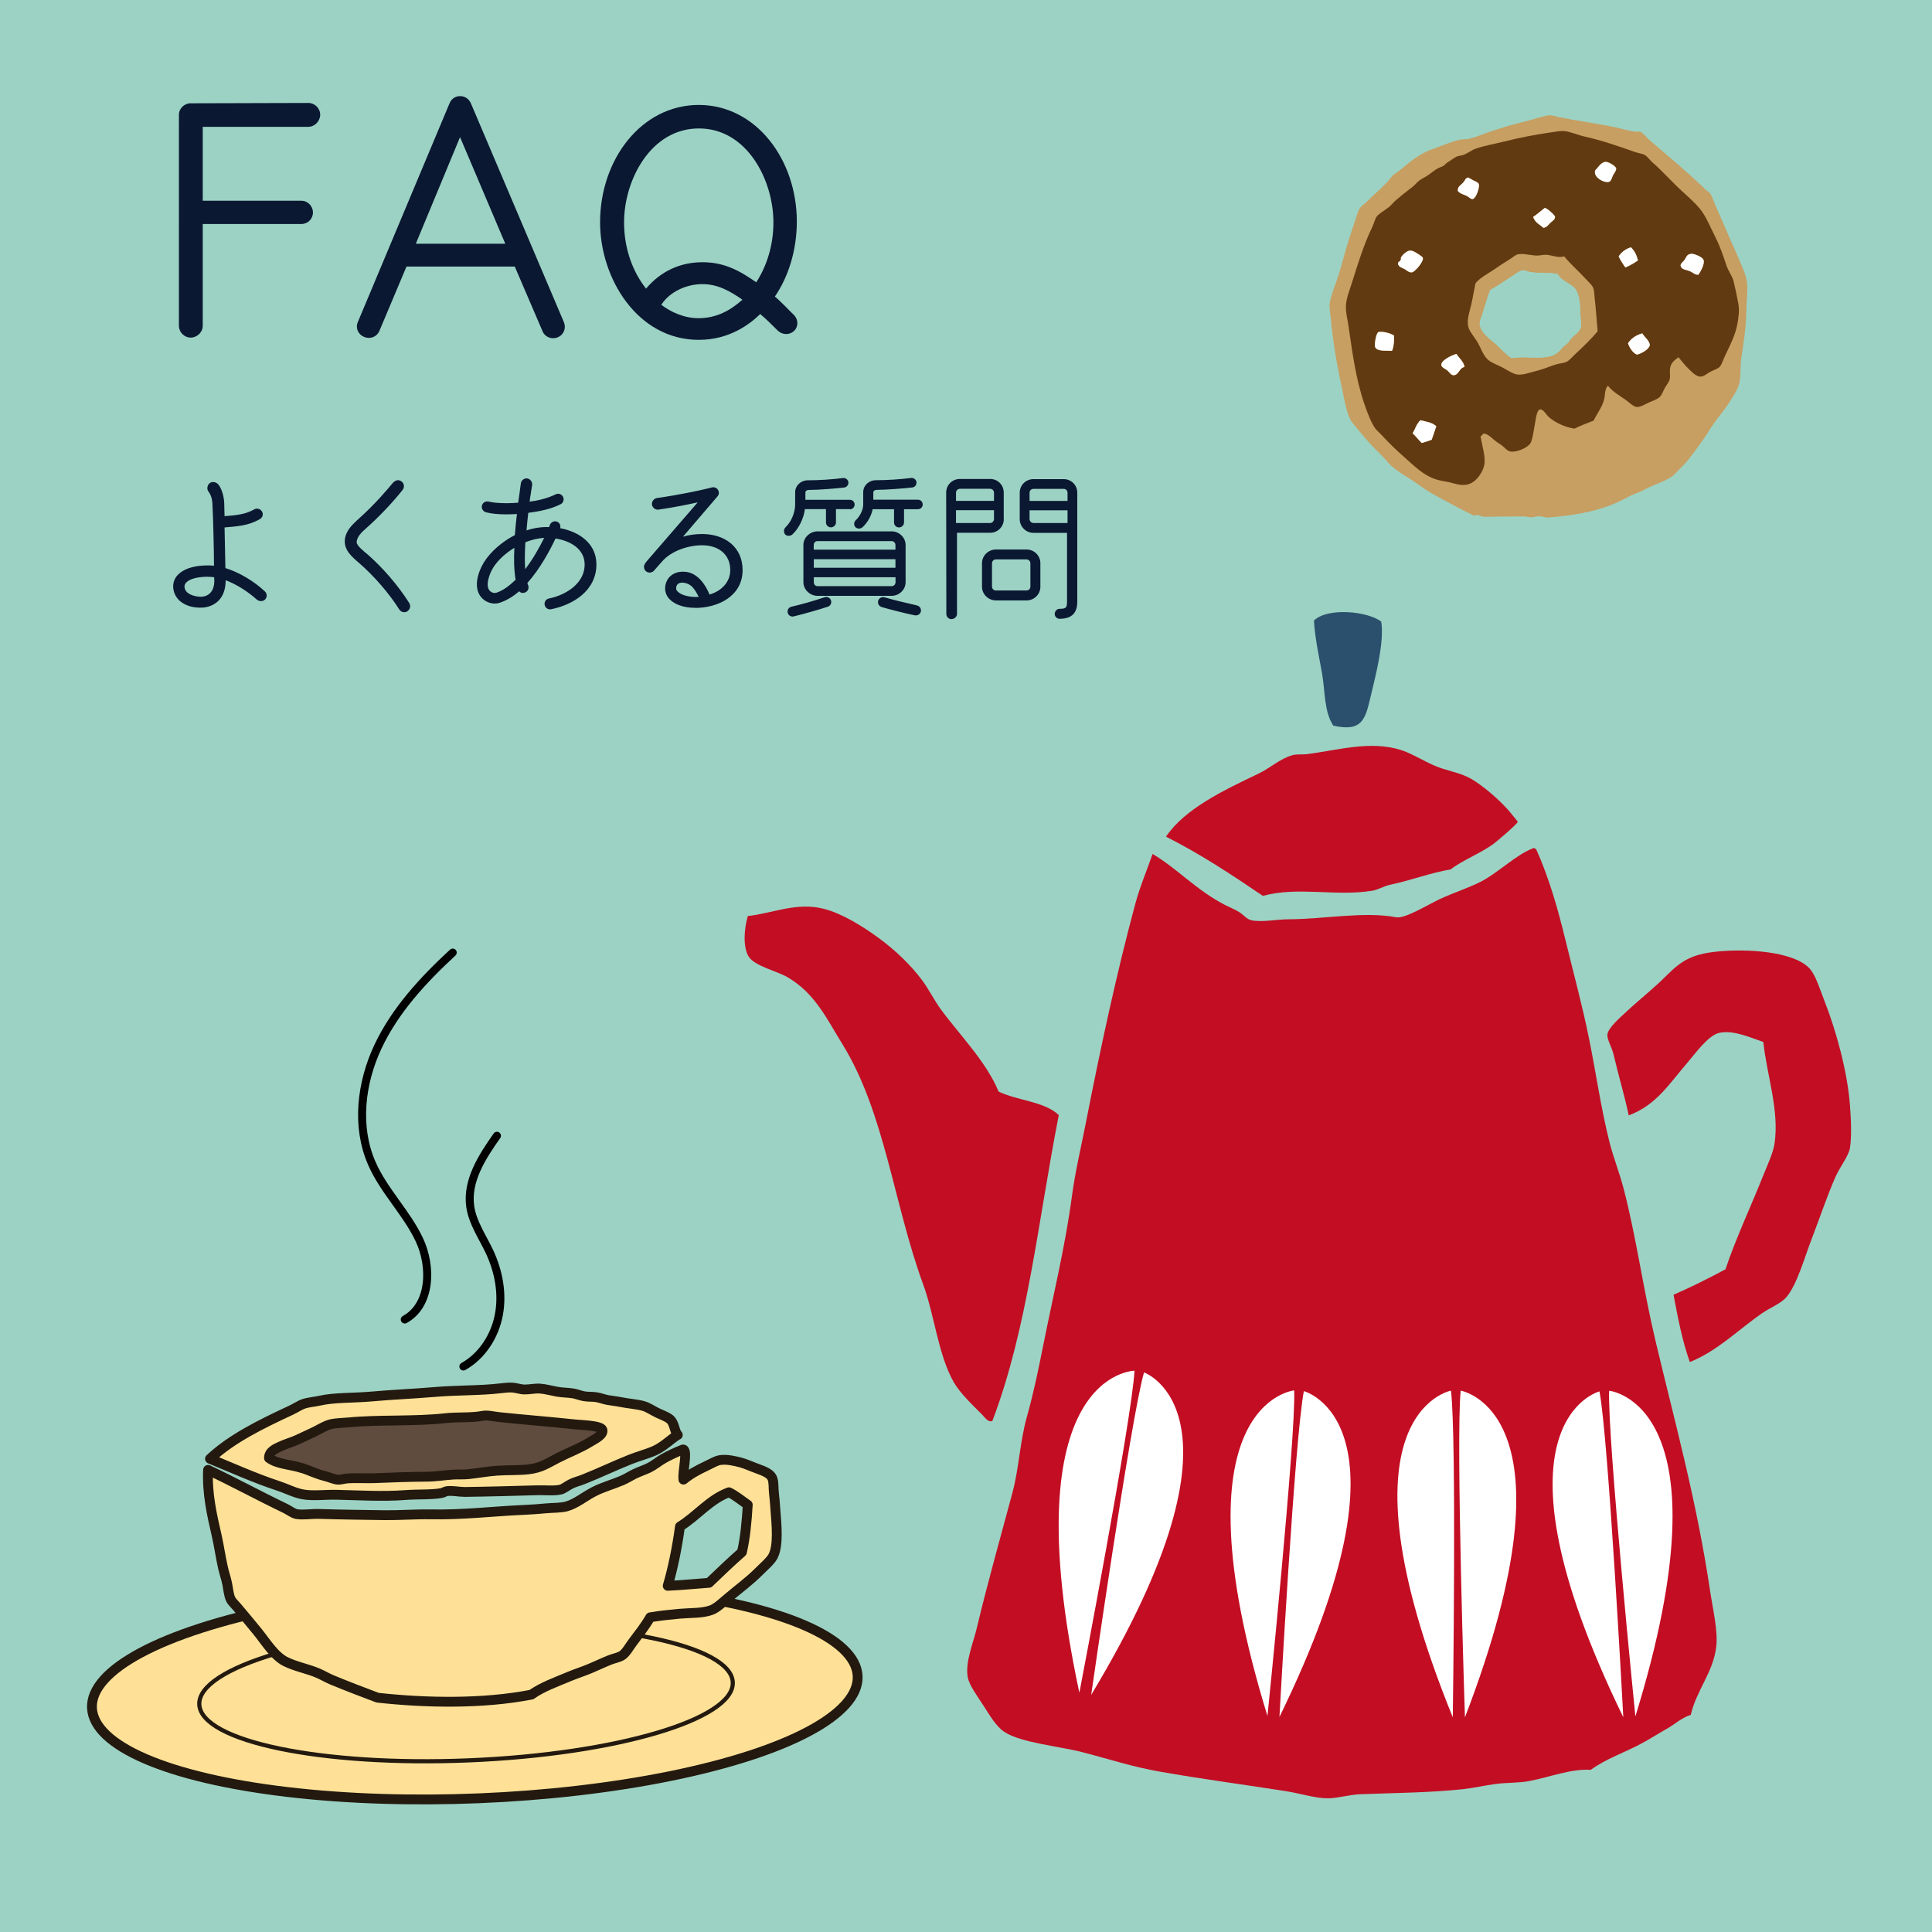 <?xml version="1.0" encoding="UTF-8"?><svg id="_レイヤー_2" xmlns="http://www.w3.org/2000/svg" width="231.94" height="231.94" viewBox="0 0 231.94 231.94"><defs><style>.cls-1,.cls-2{fill:#fff;}.cls-3,.cls-4{fill:#9cd2c4;}.cls-5{fill:#0a1832;}.cls-6,.cls-7{fill:#fee197;stroke-width:1.18px;}.cls-6,.cls-7,.cls-8,.cls-9{stroke-linecap:round;stroke-linejoin:round;}.cls-6,.cls-7,.cls-9{stroke:#23190f;}.cls-7,.cls-10,.cls-11,.cls-12,.cls-13,.cls-14,.cls-4,.cls-2{fill-rule:evenodd;}.cls-8{stroke:#000;stroke-width:.96px;}.cls-8,.cls-9{fill:none;}.cls-9{stroke-width:.5px;}.cls-10{fill:#2a506d;}.cls-11{fill:#604c3f;}.cls-12{fill:#623a11;}.cls-13{fill:#c79f62;}.cls-14{fill:#c30d23;}</style></defs><g id="_コンテンツ"><rect class="cls-3" width="231.94" height="231.94"/><path class="cls-5" d="m30.83,71.98c-1.03-.93-2.43-1.84-3.74-2.32,0,.91-.21,1.8-.87,2.47-.57.55-1.33.82-2.09.82-.82,0-1.58-.13-2.28-.61-.61-.4-1.04-1.1-1.06-1.9-.02-.76.38-1.39,1.01-1.8.68-.46,1.65-.74,3.04-.76.28,0,.57,0,.85.04,0-1.79-.09-5.51-.19-7.45-.04-.68-.21-1.08-.42-1.39-.27-.27-.23-.74.02-1.01.27-.29.76-.25,1.04.02.29.27.74,1.16.78,2.34,0,.25.02.82.04,1.54.74-.06,1.31-.11,1.82-.21.65-.11,1.16-.29,1.75-.61.32-.19.74-.06.93.27.19.32.06.72-.27.91-.72.4-1.42.63-2.18.76-.61.11-1.27.17-2.05.23.04,1.62.08,3.53.1,4.88,1.65.49,3.48,1.61,4.73,2.79.29.27.3.7.04.97-.27.27-.7.27-.99.02Zm-5.13-2.68c-.28-.04-.57-.06-.85-.06-1.22.02-1.92.27-2.28.51-.23.17-.42.36-.42.67.02.91,1.23,1.22,1.96,1.22,1.12-.02,1.62-.87,1.62-1.9l-.02-.44Z"/><path class="cls-5" d="m48.92,73.39c-.34.21-.78.11-.99-.23-1.29-2.03-3.08-4.05-4.73-5.49-.3-.27-.68-.57-1.03-.95s-.68-.84-.76-1.44c-.02-.1-.02-.19-.02-.29,0-.55.21-1.04.49-1.46.29-.42.67-.78,1.06-1.14,2.13-1.88,3.8-3.91,4.18-4.37.29-.34.7-.53,1.1-.21.32.25.36.68.11,1.01-1.08,1.37-2.75,3.17-4.43,4.65-.44.38-1.08.99-1.08,1.63,0,.44.99,1.18,1.31,1.46,1.77,1.54,3.63,3.67,5,5.83.21.34.11.78-.23.99Z"/><path class="cls-5" d="m66.17,73.14c-.36.08-.7-.15-.78-.51s.15-.7.51-.78c2-.4,4.29-1.79,4.29-4.08,0-1.92-1.82-2.87-3.5-3.12-.63,1.33-1.8,3.57-3.38,5.34.04.11.06.19.1.29.13.34-.04.72-.38.85-.25.1-.53.06-.7-.15-.7.61-1.48,1.1-2.36,1.39-.72.23-1.54,0-2.07-.53-1.16-1.14-.55-3.1.17-4.29.84-1.37,2.3-2.58,3.74-3.31.06-.87.15-1.73.25-2.53-.44.02-.86.04-1.27.04-.99,0-1.82-.08-2.45-.25-.36-.1-.57-.46-.48-.82.1-.36.46-.55.82-.46.42.11,1.2.19,2.11.19.46,0,.93-.02,1.42-.06.08-.49.23-1.69.32-2.34.06-.36.42-.63.78-.57.36.06.63.44.57.8-.04.36-.25,1.52-.3,1.98.97-.11,2.18-.4,3.12-.87.32-.17.72-.04.89.29s.04.72-.28.89c-1.14.59-2.6.87-3.89,1.04-.08.67-.15,1.37-.21,2.11.87-.29,1.77-.44,2.7-.4.04-.08.09-.19.11-.27.13-.34.51-.51.85-.38.32.11.47.46.38.78,2.24.42,4.35,1.8,4.35,4.35,0,3.12-2.75,4.84-5.43,5.38Zm-4.43-7.37c-1.06.65-2,1.5-2.56,2.43-.38.61-.99,2.13-.36,2.75.19.19.49.29.76.21.8-.25,1.58-.84,2.32-1.56-.21-1.25-.21-2.56-.15-3.84Zm1.33-.67c-.06,1.06-.1,2.17-.02,3.23.89-1.16,1.63-2.45,2.28-3.76-.72.04-1.5.23-2.26.53Z"/><path class="cls-5" d="m83.48,72.97c-.7,0-1.35-.09-1.9-.3-.91-.32-1.73-.99-1.73-2.03,0-.61.27-1.18.68-1.52.53-.44,1.22-.55,1.88-.46,1.37.19,2.3,1.54,2.77,2.72,1.46-.44,2.49-1.52,2.49-2.94,0-1.92-1.46-2.98-3.36-2.98-1.67,0-3.7.65-4.84,1.96l-.95,1.08c-.23.27-.65.32-.93.11-.29-.21-.36-.63-.17-.93.17-.27.59-.72.85-1.03l5.49-6.34c-1.22.27-2.91.61-4.71.87-.36.06-.72-.23-.78-.59-.06-.36.23-.74.59-.8,2.68-.38,5.05-.89,6.06-1.14.17-.04.44-.1.53-.13.65-.17,1.12.59.68,1.08l-4.14,4.83c.68-.21,1.48-.32,2.32-.32,2.66,0,4.84,1.52,4.84,4.33,0,3.13-2.96,4.54-5.68,4.54Zm-.51-2.64c-.51-.44-1.79-.68-1.8.3,0,.3.29.49.51.63.61.34,1.5.44,2.2.4-.23-.47-.51-.99-.91-1.33Z"/><path class="cls-5" d="m102.01,61.12h-1.65v1.6c0,.32-.28.59-.61.59s-.59-.27-.59-.59v-1.6h-2.53c-.13,1.06-.7,2.3-1.5,3.04-.23.21-.67.23-.87,0s-.19-.63.04-.85c.7-.68,1.16-1.77,1.16-2.75v-1.46c0-.8.68-1.44,1.52-1.44,1.41,0,2.98-.11,4.22-.27.32-.04.61.19.65.49.04.32-.19.61-.51.65-.84.1-3.04.29-4.29.29-.15,0-.36.11-.36.29v.89h5.34c.32,0,.57.25.57.57s-.25.57-.57.57Zm-2.64,11.72c-.95.32-2.81.85-4.08,1.16-.32.08-.65-.11-.72-.44-.08-.32.11-.65.44-.72,1.27-.3,2.6-.67,3.99-1.14.32-.11.65.06.76.38s-.06.65-.38.76Zm9.35-2.94c0,.89-.78,1.63-1.67,1.63h-8.91c-.89,0-1.69-.74-1.69-1.63v-4.48c0-.89.8-1.63,1.69-1.63h8.91c.89,0,1.67.74,1.67,1.63v4.48Zm-1.22-3.91v-.57c0-.25-.21-.46-.46-.46h-8.91c-.25,0-.44.21-.44.46v.57h9.8Zm0,2.17v-1.03h-9.8v1.03h9.8Zm0,1.14h-9.8v.61c0,.25.19.46.44.46h8.91c.25,0,.46-.21.46-.46v-.61Zm2.68-8.17h-1.65v1.6c0,.32-.29.59-.61.59s-.59-.27-.59-.59v-1.6h-2.57c-.15.8-.63,1.65-1.23,2.18-.23.21-.65.19-.85-.04-.21-.25-.17-.61.06-.82.49-.46.89-1.23.89-1.9v-1.46c0-.8.68-1.44,1.52-1.44,1.41,0,2.98-.11,4.22-.27.3-.04.61.17.65.49.04.32-.17.61-.49.65-.8.1-3.15.29-4.33.29-.15,0-.36.11-.36.29v.89h5.36c.32,0,.57.25.57.57s-.25.57-.57.57Zm-.32,12.75c-1.12-.23-3.23-.76-4.03-1.01-.32-.1-.49-.44-.4-.76.1-.32.44-.49.76-.4,1.01.3,2.57.67,3.89.97.32.08.53.38.48.7-.06.32-.38.55-.7.49Z"/><path class="cls-5" d="m120.51,62.31c0,.91-.72,1.65-1.63,1.65h-3.99v9.76c0,.32-.34.61-.67.61s-.61-.29-.61-.61c0-4.86-.02-9.73-.02-14.59,0-.91.74-1.63,1.65-1.63h3.63c.91,0,1.63.72,1.63,1.63v3.17Zm-1.18-2.18v-.99c0-.25-.21-.46-.46-.46h-3.63c-.25,0-.47.21-.47.46v.99h4.56Zm0,1.12h-4.56v1.54h4.1c.25,0,.46-.23.46-.47v-1.06Zm5.57,9.18c0,.91-.74,1.65-1.65,1.65h-3.69c-.91,0-1.67-.74-1.67-1.65v-2.81c0-.91.76-1.65,1.67-1.65h3.69c.91,0,1.65.74,1.65,1.65v2.81Zm-1.2-2.81c0-.25-.21-.46-.46-.46h-3.69c-.25,0-.46.21-.46.46v2.81c0,.25.21.46.46.46h3.69c.25,0,.46-.21.46-.46v-2.81Zm3.51,6.67c-.32,0-.59-.27-.59-.59s.27-.61.59-.61c.78,0,.89-.15.89-.89v-8.23h-4.03c-.91,0-1.65-.74-1.65-1.65v-3.17c0-.91.74-1.63,1.65-1.63h3.63c.91,0,1.63.72,1.63,1.63v13.05c0,1.46-.7,2.07-2.13,2.09Zm.95-14.15v-.99c0-.27-.21-.46-.46-.46h-3.63c-.25,0-.47.19-.47.46v.99h4.56Zm0,2.66v-1.54h-4.56v1.06c0,.25.23.47.47.47h4.08Z"/><path class="cls-5" d="m37.03,15.23h-12.69v8.87h11.85c.76,0,1.38.65,1.38,1.41s-.61,1.38-1.38,1.38h-11.85v12.23c0,.77-.69,1.41-1.45,1.41s-1.41-.65-1.41-1.41V13.78c0-.76.65-1.38,1.41-1.38l14.14-.04c.76,0,1.41.65,1.41,1.41s-.65,1.45-1.41,1.45Z"/><path class="cls-5" d="m67.69,38.66c.31.72,0,1.53-.73,1.83-.69.3-1.53,0-1.83-.73l-3.33-7.76h-13l-3.25,7.72c-.31.73-1.11,1.03-1.83.73-.73-.3-1.07-1.07-.76-1.79l11.01-26.26c.46-1.15,2.06-1.15,2.56,0l11.16,26.26Zm-7.03-9.4l-5.43-12.8-5.31,12.8h10.74Z"/><path class="cls-5" d="m93.03,35.6c.73.61,1.91,1.87,2.33,2.26.5.57.5,1.41-.08,1.91s-1.42.42-1.95-.12c-.57-.57-1.34-1.34-2.06-1.95-1.15,1.11-3.59,3.1-7.38,3.1-7.38,0-11.85-7.41-11.85-14.1,0-7.57,4.97-14.1,11.85-14.1s11.77,6.57,11.77,13.99c0,3.36-.96,6.57-2.64,9.02Zm-9.13-20.18c-5.77,0-8.98,6.19-8.98,11.28,0,3.13,1.03,5.92,2.64,7.95,1.8-2.14,4.17-3.17,6.77-3.17s4.43.99,6.46,2.41c1.26-1.95,2.06-4.43,2.06-7.19,0-5.08-3.17-11.28-8.94-11.28Zm.42,18.69c-1.87,0-3.9.88-4.93,2.48,1.15.88,2.75,1.61,4.47,1.61,2.18,0,3.86-.96,5.27-2.22-1.49-1.03-2.94-1.87-4.82-1.87Z"/><path class="cls-8" d="m54.35,114.36c-3.55,3.28-6.9,6.9-8.96,11.26-2.06,4.37-2.69,9.6-.76,14.03,1.44,3.3,4.15,5.9,5.69,9.14,1.55,3.25,1.42,7.89-1.73,9.62"/><path class="cls-8" d="m59.66,136.35c-1.8,2.55-3.67,5.46-3.2,8.55.3,1.94,1.48,3.61,2.31,5.38,1.1,2.35,1.6,5.02,1.12,7.56-.48,2.55-2,4.94-4.26,6.21"/><path class="cls-11" d="m32.28,175.02c0-.79.78-1.12,1.36-1.39.65-.3,1.44-.52,2.08-.82.59-.28,1.27-.59,1.97-.92.65-.31,1.33-.76,1.97-.92.63-.16,1.45-.15,2.21-.23,3.56-.34,7.83-.08,11.55-.5,1.54-.17,3.19-.02,4.53-.29.54-.11,1.25.08,2,.16,3.02.32,6.08.55,9.05.87.7.08,3.16.12,3.31.66.18.61-1.01,1.16-1.47,1.45-1.27.78-2.55,1.24-3.94,1.95-1.18.6-1.89,1.16-3.47,1.34-1.22.14-2.52.07-3.78.16-1.16.08-2.3.31-3.45.42-.61.06-1.23.01-1.84.05-1.06.08-2.08.25-3.13.25-2.05.01-4.17.09-6.37.18-1.12.05-2.22-.06-3.29.04-.28.03-.71.16-1.02.14-.41-.03-1.01-.3-1.58-.44-1.02-.25-1.81-.66-2.67-.95-1.43-.48-2.97-.46-4.03-1.23Z"/><path class="cls-4" d="m89.76,180.65c-.13,2-.3,3.95-.7,5.69-1.35,1.19-2.65,2.44-3.95,3.68-1.76.13-3.21.28-4.96.36.61-2.05,1.14-4.63,1.47-7.12,2.04-1.26,3.58-3.27,5.88-4.11.84.41,1.51.99,2.26,1.5Z"/><path class="cls-10" d="m165.82,74.63c.37,2.44-.61,6.22-1.23,8.81-.65,2.71-.9,4.51-4.53,3.67-1.11-1.69-.97-4.12-1.34-6.24-.34-1.93-.85-4.18-.98-6.37,1.61-1.6,6.47-1.13,8.08.13Z"/><path class="cls-14" d="m174.13,104.38c-2.37.39-4.73,1.31-7.22,1.83-.78.16-1.48.62-2.2.73-4.41.7-8.9-.54-13.1.61-3.72-2.52-7.47-5.01-11.63-7.11,2.3-3.39,6.93-5.56,11.14-7.58,1.35-.65,2.61-1.81,4.04-2.2.53-.15,1.14-.05,1.71-.12,3.65-.45,7.66-1.69,11.38-.48,1.51.49,3.22,1.68,4.9,2.21,1.65.52,2.65.65,4.04,1.59,1.34.91,2.76,2.14,3.92,3.43.22.25,1.1,1.36,1.1,1.35,0,.27-2.66,2.49-2.94,2.69-1.66,1.19-3.69,1.93-5.14,3.06Z"/><path class="cls-14" d="m184.17,101.81c.1.02.12.12.24.12,1.54,3.4,2.61,7.15,3.55,11.02.93,3.83,2,7.75,2.81,11.75.83,4.08,1.41,8.26,2.44,12.37.48,1.9,1.21,3.71,1.71,5.63,1.5,5.75,2.34,12,3.79,18.12,2.32,9.8,4.97,19.26,6.6,30.24.33,2.2.94,4.67.73,6.61-.34,3.06-2.37,5.22-3.06,8.2-1.11.35-1.93,1.15-2.94,1.71-.98.55-1.93,1.17-2.94,1.71-2.03,1.1-4.26,1.82-6.12,3.18-2.39-.14-4.79.84-7.35,1.34-1.33.26-2.74.17-4.16.37-1.27.17-2.53.47-3.8.61-4,.43-8.2.45-12.36.61-1.33.05-2.71.49-3.92.49-1.49,0-3.32-.59-5.02-.86-4.94-.77-10.19-1.47-15.06-2.33-3.47-.61-5.98-1.47-9.3-2.33-2.94-.76-7.45-1.14-9.43-2.45-.99-.66-1.73-1.94-2.45-3.06-.72-1.12-1.79-2.54-1.96-3.55-.3-1.81.66-4.02,1.1-5.88,1.31-5.5,3-11.45,4.29-16.28.77-2.88.87-6.02,1.72-9.06.79-2.81,1.39-5.7,1.96-8.57,1.18-5.94,2.65-11.93,3.44-17.87.39-2.97,1.13-6.03,1.72-9.06,1.73-8.85,3.67-17.83,5.89-26.07.56-2.07,1.39-4.02,2.08-6,2.89,1.69,5.27,4.36,8.69,6.12.5.26,1.18.52,1.71.86.6.38.92.87,1.47.98,1.3.27,2.99-.12,4.53-.12,3.99,0,9.04-.97,12.85-.24,1.07.2,3.88-1.56,5.27-2.2,1.75-.8,3.47-1.35,4.9-2.08,2.05-1.05,4.36-3.36,6.37-4.04Z"/><path class="cls-14" d="m127.11,133.86c-2.54,13-3.73,25.53-7.97,36.72-.49.24-.93-.44-1.22-.74-1.05-1.05-2.67-2.58-3.43-3.92-1.88-3.34-2.3-8.03-3.67-11.75-3.55-9.7-4.6-20.56-9.66-28.77-1.95-3.17-3.34-6.17-6.61-8.08-1.3-.76-3.92-1.33-4.65-2.45-.74-1.13-.57-3.41-.12-4.9,3.01-.32,5.86-1.72,9.18-.85,2.2.57,4.71,2.15,6.61,3.55,1.93,1.42,3.79,3.2,5.14,5.02.82,1.11,1.41,2.33,2.2,3.43,2.2,3.02,5.5,6.33,6.97,9.92,2.25,1.1,5.51,1.18,7.22,2.82Z"/><path class="cls-14" d="m202.87,163.52c-.89-2.46-1.43-5.26-1.96-8.08,2.16-.94,4.22-1.98,6.24-3.06,1.2-3.62,3.01-7.45,4.53-11.26.49-1.24,1.17-2.64,1.35-3.79.61-4.01-.92-8.24-1.34-12.24-1.54-.51-3.55-1.46-5.26-1.1-1.36.28-2.91,2.5-3.92,3.67-2.2,2.55-3.7,5.03-6.98,6.24-.54-2.54-1.17-4.54-1.83-7.35-.18-.79-.78-1.76-.73-2.33.06-.81,1.57-2.1,2.2-2.69,1.89-1.76,3.23-2.74,5.02-4.53,1.79-1.78,3.13-2.55,6.49-2.81,3.93-.3,9.22.2,10.77,2.33.62.86,1.11,2.45,1.59,3.67,1.38,3.51,2.74,8.41,3.05,12.49.13,1.64.22,3.84,0,5.14-.17.99-1.18,2.22-1.72,3.43-1,2.24-1.87,4.89-2.82,7.34-.96,2.48-1.77,5.53-3.06,7.1-.64.78-1.97,1.29-2.94,1.96-2.85,1.96-5.34,4.53-8.69,5.87Z"/><path class="cls-13" d="m176.95,61.91c-1.7-.84-3.44-1.76-5.15-2.73-.8-.45-1.58-1.07-2.41-1.61-.82-.53-1.71-1.04-2.38-1.67-.46-.43-.84-.94-1.3-1.38-.88-.85-1.73-1.78-2.57-2.82-.4-.5-.94-1.06-1.15-1.57-.42-1.01-.65-2.43-.91-3.64-.66-3.06-1.07-5.58-1.32-8.31-.05-.55-.18-1.15-.15-1.62.03-.44.24-1.02.38-1.5.14-.51.35-.99.5-1.43.34-.98.6-1.91.87-2.93.37-1.34.88-2.91,1.37-4.36.17-.51.31-1.07.56-1.39.19-.25.55-.49.82-.76.73-.73,1.6-1.48,2.35-2.25.25-.26.45-.56.7-.83.25-.26.59-.43.89-.67,1.28-1.06,2.33-2.02,4.26-2.67,1.01-.34,2.06-.82,3.06-1.02.32-.06.49,0,.79-.05.87-.16,1.75-.56,2.6-.85,1.65-.57,3.08-.97,5.01-1.45.77-.19,1.59-.51,2.22-.56.38-.03.95.19,1.37.26.48.08.95.19,1.37.26,1.98.35,3.63.58,5.47.99.62.14,1.36.35,2.02.45.26.04.54-.04.71.02.28.1.7.65,1.04.95,2.35,2.02,4.56,3.83,6.83,6.03.17.16.4.27.51.43.24.34.39.87.58,1.31.55,1.27,1.13,2.55,1.67,3.85.36.85.79,1.69,1.16,2.62.36.91.85,1.84,1,2.81.14.93-.05,2.08-.06,3.18-.02,2.16-.31,3.99-.61,5.98-.16,1.02-.02,2.22-.27,3.13-.21.77-.9,1.79-1.38,2.51-.54.8-1.17,1.53-1.69,2.28-.55.8-1.02,1.61-1.57,2.35-.86,1.15-1.47,2.1-2.54,3.1-.32.3-.57.64-.8.8-.98.7-2.32,1.03-3.45,1.67-.54.31-1.2.47-1.81.8-.57.31-1.15.59-1.7.83-2.44,1.04-5.28,1.47-7.87,1.67-.43.03-.83-.14-1.24-.14-.31,0-.61.12-.92.13-.25,0-.52-.1-.78-.11-1.08-.01-2.17.03-3.31.02-.54,0-1.13.05-1.65.01-.37-.03-.71-.34-1.09-.13Zm5.39-29.28c-1.14.75-2.27,1.5-3.46,2.22-.32.84-.64,1.99-.93,2.9-.11.34-.3.73-.31.98-.04,1.16,1.25,1.96,1.89,2.54.68.62,1.23,1.27,1.94,1.73,1.36-.25,2.82.06,4.18-.14,1.26-.18,1.48-.69,2.04-1.26.17-.17.4-.28.54-.44.17-.18.26-.4.41-.56.38-.39,1-.76,1.13-1.29.1-.38-.04-1.13-.06-1.64-.03-.89,0-2-.51-2.84-.48-.8-1.77-1.02-2.19-1.91-.87-.22-2.2-.07-3.27-.24-.41-.06-.92-.42-1.32-.07l-.09.02Z"/><path class="cls-4" d="m182.43,32.6c.4-.35.91,0,1.32.07,1.07.16,2.4.01,3.27.24.42.89,1.71,1.11,2.19,1.91.5.84.48,1.95.51,2.84.02.51.16,1.26.06,1.64-.14.53-.76.9-1.13,1.29-.15.15-.25.37-.41.56-.15.16-.38.27-.54.44-.56.57-.79,1.08-2.04,1.26-1.37.2-2.82-.11-4.18.14-.71-.45-1.25-1.11-1.94-1.73-.64-.58-1.93-1.38-1.89-2.54,0-.25.2-.64.31-.98.29-.9.62-2.06.93-2.9,1.19-.72,2.33-1.47,3.46-2.22l.09-.02Z"/><path class="cls-12" d="m201.51,42.89c-.51.35-.85.65-.99,1.2-.12.46.03,1-.07,1.45-.07.33-.4.7-.6,1.06-.21.39-.33.81-.6,1.06-.3.28-.79.45-1.27.65-.39.17-.94.54-1.44.55-.42.01-1.02-.61-1.42-.89-.82-.57-1.46-.9-2.09-1.67-.41.46-.31,1.09-.45,1.64-.23.94-.87,1.74-1.27,2.56-.63.23-1.75.68-2.29.96-1.12-.18-2.22-.66-3.07-1.38-.3-.26-.71-1.03-1.09-.92-.44.13-.53,1.53-.64,2.02-.1.46-.24,1.71-.53,2.09-.45.59-1.88,1.15-2.55.88-.24-.1-.46-.36-.72-.58-.24-.2-.51-.36-.75-.53-.54-.38-.96-.93-1.54-1-.16.09-.21.26-.39.34.24,1.39.67,2.56.42,3.57-.18.74-.85,1.74-1.58,2.07-.96.44-1.82.05-2.56-.12-.54-.12-1.09-.18-1.56-.33-1.6-.5-2.66-1.62-3.93-2.74-.86-.75-1.8-1.66-2.65-2.59-.3-.32-.66-.61-.84-.89-.47-.7-.91-1.89-1.23-2.8-1.09-3.18-1.49-6.52-1.92-9.41-.15-.99-.34-1.63-.31-2.41.03-.92.48-2.01.73-2.81.7-2.23,1.39-4.49,2.41-6.62.22-.46.35-1.02.54-1.28.29-.4,1-.76,1.52-1.19.28-.24.52-.56.84-.83.61-.52,1.23-1.02,1.91-1.53.32-.23.56-.57.85-.79.35-.26.78-.44,1.16-.72.34-.25.68-.52,1.06-.74.21-.12.48-.18.69-.31.18-.12.29-.3.47-.4.4-.24.8-.57,1.11-.71.26-.11.56-.11.81-.2.55-.2.98-.58,1.48-.75,1.04-.37,2.29-.57,3.46-.87,1.84-.46,3.58-.79,5.33-1.05.63-.09,1.28-.22,1.76-.2.71.03,1.67.47,2.51.66,2.11.47,4.04,1.15,6.1,1.87.42.15.94.2,1.19.37.28.19.54.57.89.88,1.21,1.06,2.31,2.33,3.6,3.5.63.57,1.39,1.25,2.02,1.98.76.88,1.39,2.45,2.02,3.7.53,1.06.88,2.18,1.24,3.23.21.61.68,1.22.83,1.8.18.71.42,1.84.58,2.72.15.84.02,1.64-.09,2.32-.25,1.48-.92,2.7-1.56,4.07-.18.4-.37,1.02-.64,1.26-.26.22-.7.35-1.1.56-.43.23-.68.52-1.1.56-.53.05-1.11-.57-1.47-.92-.49-.47-.81-.91-1.2-1.37Zm-25.44-19.39c.32.15.53.44.76.38.39-.1.85-1.42.7-1.8-.09-.21-.48-.33-.63-.42-.26-.14-.42-.25-.66-.36-.34.11-.31.29-.49.51-.47.56-.73.51-.73,1.09.3.37.64.4,1.06.6Zm17.15-1.71c.23-.11.32-.57.43-.78.08-.16.43-.58.37-.81-.08-.31-.97-.82-1.29-.78-.58.07-.88.72-1.23,1.02-.26.87,1.21,1.59,1.72,1.34Zm-7.12,4.98c.22-.21.64-.45.57-.76-.05-.23-1.1-1.15-1.26-1.02-.43.36-.96.8-1.36,1.06.25.71.81.9,1.24,1.32.42-.07.53-.33.81-.58Zm-17.89,4.09c-.07.11.02.2-.06.35-.13.25-.35.18-.31.46.05.38.51.48.78.62.23.13.55.48.91.39.36-.08,1.43-1.32,1.28-1.75-.05-.14-.67-.52-.88-.64-.3-.18-.59-.27-.85-.17-.31.12-.66.44-.87.74Zm17.32-.27c-.34-.01-.73.11-1.12.09-.85-.04-1.97-.41-2.53.01-.61.46-1.46.92-2.21,1.46-.79.57-2.08,1.21-2.54,1.88-.18.83-.3,1.65-.51,2.56-.18.79-.58,1.85-.33,2.71.16.56.8,1.27,1.14,1.87.37.66.61,1.42,1.1,1.92.44.45,1.23.7,1.78.99.56.3,1.31.81,1.84.88.72.09,1.54-.25,2.33-.44.78-.19,1.56-.53,2.25-.75.42-.14,1.02-.17,1.35-.34.32-.16.67-.58.98-.87,1-.93,1.96-1.86,2.74-2.79-.13-1.32-.19-2.58-.35-3.88-.06-.46-.03-.96-.19-1.34-.14-.34-.58-.73-.89-1.07-.84-.91-1.84-1.79-2.59-2.7-.77.23-1.5-.18-2.25-.2Zm8.79.19c.17.36.53.94.81,1.33.62-.28,1.08-.54,1.51-.85-.19-.73-.42-1.12-.82-1.56-.64.16-1.18.61-1.5,1.09Zm-28.79,9.06c-.35.04-.55,1.55-.46,1.79.24.61,1.37.41,2.03.49.23-.51.26-1.31.26-1.83-.48-.33-1.29-.5-1.83-.45Zm38.97-8.64c-.13-.36-1.15-.76-1.47-.73-.61.06-.57.47-.89.84-.27.31-.47.39-.35.71.14.36.75.39,1.09.54.4.18.59.44,1.01.42.24-.36.79-1.27.61-1.78Zm-31.47,12.65c.05.28.5.43.73.63.24.2.46.62.81.56.59-.1.62-.9,1.24-.98-.1-.67-.65-1.06-.97-1.57-.65.19-1.9.81-1.81,1.36Zm22.41-2.64c.16.52.58,1.16,1.06,1.36.69-.14,1.5-.74,1.54-1.1.06-.51-.63-.99-.89-1.45-.83.24-1.36.66-1.71,1.19Zm-24.92,9.24c-.48.43-.62,1.05-.94,1.57.4.34.71.81,1.1,1.16.42-.12.82-.25,1.19-.39.18-.54.38-1.07.55-1.62-.5-.47-1.23-.54-1.9-.72Z"/><path class="cls-2" d="m175.01,22.91c0-.58.26-.53.73-1.09.18-.22.15-.39.49-.51.24.11.4.22.66.36.15.08.54.2.63.42.15.37-.31,1.7-.7,1.8-.24.06-.45-.23-.76-.38-.41-.2-.76-.23-1.06-.6Z"/><path class="cls-2" d="m191.5,20.46c.34-.3.65-.95,1.23-1.02.32-.04,1.21.47,1.29.78.06.23-.29.65-.37.81-.11.21-.2.67-.43.78-.51.25-1.98-.47-1.72-1.34Z"/><path class="cls-2" d="m185.3,27.36c-.43-.41-.99-.6-1.24-1.32.4-.26.93-.7,1.36-1.06.15-.13,1.21.79,1.26,1.02.07.32-.35.56-.57.76-.27.26-.39.52-.81.58Z"/><path class="cls-2" d="m169.08,30.13c.26-.1.55-.01.85.17.21.13.83.5.88.64.15.43-.92,1.67-1.28,1.75-.36.08-.68-.27-.91-.39-.26-.14-.73-.24-.78-.62-.04-.28.18-.21.31-.46.08-.14-.02-.24.06-.35.2-.3.55-.63.87-.74Z"/><path class="cls-2" d="m195.82,29.7c.4.44.63.83.82,1.56-.43.31-.89.58-1.51.85-.28-.38-.64-.96-.81-1.33.31-.48.86-.93,1.5-1.09Z"/><path class="cls-2" d="m167.37,40.3c0,.53-.02,1.32-.26,1.83-.67-.08-1.8.12-2.03-.49-.09-.23.11-1.75.46-1.79.54-.05,1.35.12,1.83.45Z"/><path class="cls-2" d="m203.9,32.98c-.42.03-.61-.24-1.01-.42-.34-.15-.95-.18-1.09-.54-.12-.32.08-.4.35-.71.32-.37.28-.78.89-.84.32-.03,1.34.37,1.47.73.18.51-.37,1.41-.61,1.78Z"/><path class="cls-2" d="m174.85,42.49c.31.51.87.91.97,1.57-.62.08-.64.88-1.24.98-.35.06-.57-.36-.81-.56-.23-.2-.68-.35-.73-.63-.09-.56,1.16-1.17,1.81-1.36Z"/><path class="cls-2" d="m197.16,40.02c.26.46.95.94.89,1.45-.04.36-.85.96-1.54,1.1-.48-.2-.9-.84-1.06-1.36.35-.53.88-.95,1.71-1.19Z"/><path class="cls-2" d="m172.43,51.17c-.17.54-.37,1.08-.55,1.62-.37.15-.77.27-1.19.39-.39-.35-.71-.82-1.1-1.16.32-.52.47-1.15.94-1.57.67.18,1.4.25,1.9.72Z"/><ellipse class="cls-6" cx="57.01" cy="203.13" rx="46" ry="12.77" transform="translate(-8.36 2.53) rotate(-2.37)"/><ellipse class="cls-9" cx="55.96" cy="203.29" rx="32.05" ry="8.05" transform="translate(-8.37 2.49) rotate(-2.37)"/><path class="cls-7" d="m81.36,172.25c-.88.57-1.72,1.44-2.81,1.92-.91.4-1.95.66-2.94,1.06-1.88.75-3.59,1.58-5.6,2.38-.46.18-.99.31-1.44.53-.48.23-.87.59-1.28.69-.75.18-1.88.05-2.86.08-2.84.08-5.97.17-8.64.2-.68,0-1.45-.18-2.11-.1-.23.03-.47.2-.7.24-1.24.22-2.82.12-4.26.23-2.78.21-5.56.03-8.32-.03-1.34-.03-2.87.17-4.05-.05-.96-.17-1.95-.69-2.89-1-2.84-.93-5.69-2.22-8.25-3.27,2.63-2.45,6.14-4.16,9.77-5.85.5-.23,1.01-.59,1.49-.75.57-.19,1.26-.23,1.93-.38,1.76-.4,4.01-.3,6.25-.5,2.39-.22,4.99-.32,7.55-.54,2.7-.23,5.4-.15,7.88-.44.28-.03.95-.12,1.4-.09.47.02.97.22,1.47.23.62.01,1.22-.14,1.83-.11.65.04,1.36.24,2.06.37.65.12,1.32.11,1.95.21.44.07.86.26,1.31.34.49.09,1.02.04,1.52.12.43.07.9.26,1.36.34.5.09.99.13,1.47.23,1.03.21,2.09.26,2.88.51.51.16,1.06.54,1.64.82.59.27,1.29.52,1.59.87.42.49.45,1.42.81,1.76Zm-45.05,4c.87.29,1.65.69,2.67.95.57.14,1.17.42,1.58.44.31.02.74-.11,1.02-.14,1.08-.1,2.17,0,3.29-.04,2.2-.09,4.32-.17,6.37-.18,1.04,0,2.06-.18,3.13-.25.6-.04,1.23.01,1.84-.05,1.14-.12,2.28-.34,3.45-.42,1.26-.09,2.55-.02,3.78-.16,1.58-.19,2.29-.74,3.47-1.34,1.39-.71,2.67-1.17,3.94-1.95.46-.29,1.65-.84,1.47-1.45-.16-.54-2.61-.58-3.31-.66-2.96-.32-6.03-.55-9.05-.87-.76-.08-1.46-.27-2-.16-1.34.27-2.99.12-4.53.29-3.72.41-7.98.15-11.55.5-.76.07-1.58.07-2.21.23-.64.16-1.32.61-1.97.92-.7.33-1.38.64-1.97.92-.64.3-1.43.51-2.08.82-.59.27-1.36.6-1.36,1.39,1.06.77,2.61.76,4.03,1.23Z"/><path class="cls-7" d="m82.06,177.63c.72-.6,1.62-1.12,2.76-1.65.5-.23,1.14-.62,1.6-.69.82-.14,1.89.12,2.55.3.61.17,1.34.51,2.02.75.74.27,1.47.56,1.71,1.09.22.49.14,1.28.22,1.88.07.57.12,1.26.16,1.83.15,1.94.4,4.36-.27,5.68-.28.55-1.11,1.26-1.68,1.83-1.2,1.2-2.38,2.04-3.74,3.19-.68.57-1.38,1.24-2.01,1.46-1.12.4-2.41.31-3.77.43-1.11.1-2.42.23-3.55.43-.63,1.09-1.33,1.96-2.13,3.03-.39.52-.77,1.24-1.25,1.55-.43.27-.97.34-1.44.53-.78.31-1.59.7-2.4,1.04-.81.34-1.65.6-2.46.94-1.6.67-3.27,1.26-4.58,2.19-5.83,1.14-12.68,1.01-18.47.37-1.82-.68-3.61-1.37-5.41-2.11-.59-.24-1.11-.56-1.7-.82-1.28-.55-2.7-.79-3.93-1.4-1.39-.69-2.46-2.49-3.4-3.63-.78-.94-1.57-1.92-2.41-2.9-.27-.32-.65-.67-.78-.95-.25-.52-.3-1.25-.43-1.88-.13-.64-.35-1.28-.49-1.88-.29-1.26-.47-2.59-.76-3.87-.59-2.56-1.17-5.07-1.04-7.91,3.13,1.48,6.01,3.06,9.32,4.65.45.22.91.6,1.32.66.8.13,1.8-.05,2.7-.02,2.56.08,5.16.11,7.89.15,1.74.02,3.62-.13,5.45-.1,4.05.07,7.28-.36,11.33-.54.82-.04,1.71-.1,2.53-.18.87-.08,1.75-.04,2.48-.23,1.14-.31,2.22-1.22,3.3-1.77,1.04-.54,2.25-.87,3.36-1.34.54-.23,1.03-.55,1.54-.8.56-.27,1.15-.46,1.65-.7.67-.31,1.25-.83,1.91-1.19.69-.38,1.41-.71,2.08-.98.04-.02.17-.08.21-.06.53.24-.14,2.75,0,3.62Zm5.45,1.52c-2.3.84-3.84,2.85-5.88,4.11-.33,2.49-.86,5.07-1.47,7.12,1.75-.08,3.2-.23,4.96-.36,1.3-1.24,2.59-2.49,3.95-3.68.4-1.74.58-3.69.7-5.69-.75-.51-1.42-1.09-2.26-1.5Z"/><path class="cls-1" d="m137.34,164.76s14.01,4.93-6.34,38.71c0,0,4.76-33.2,6.34-38.71Z"/><path class="cls-1" d="m136.2,164.56s-14.85.1-6.62,38.66c0,0,6.32-32.94,6.62-38.66Z"/><path class="cls-1" d="m156.53,167.01s14.39,3.69-2.93,39.11c0,0,1.83-33.49,2.93-39.11Z"/><path class="cls-1" d="m155.37,166.92s-14.79,1.4-3.21,39.09c0,0,3.42-33.37,3.21-39.09Z"/><path class="cls-1" d="m175.36,166.95s14.66,2.41.51,39.22c0,0-1.11-33.52-.51-39.22Z"/><path class="cls-1" d="m174.19,166.95s-14.61,2.69.22,39.22c0,0,.48-33.54-.22-39.22Z"/><path class="cls-1" d="m193.18,166.96s14.78,1.42,3.15,39.1c0,0-3.36-33.37-3.15-39.1Z"/><path class="cls-1" d="m192.02,167.04s-14.39,3.66,2.86,39.12c0,0-1.78-33.49-2.86-39.12Z"/></g></svg>